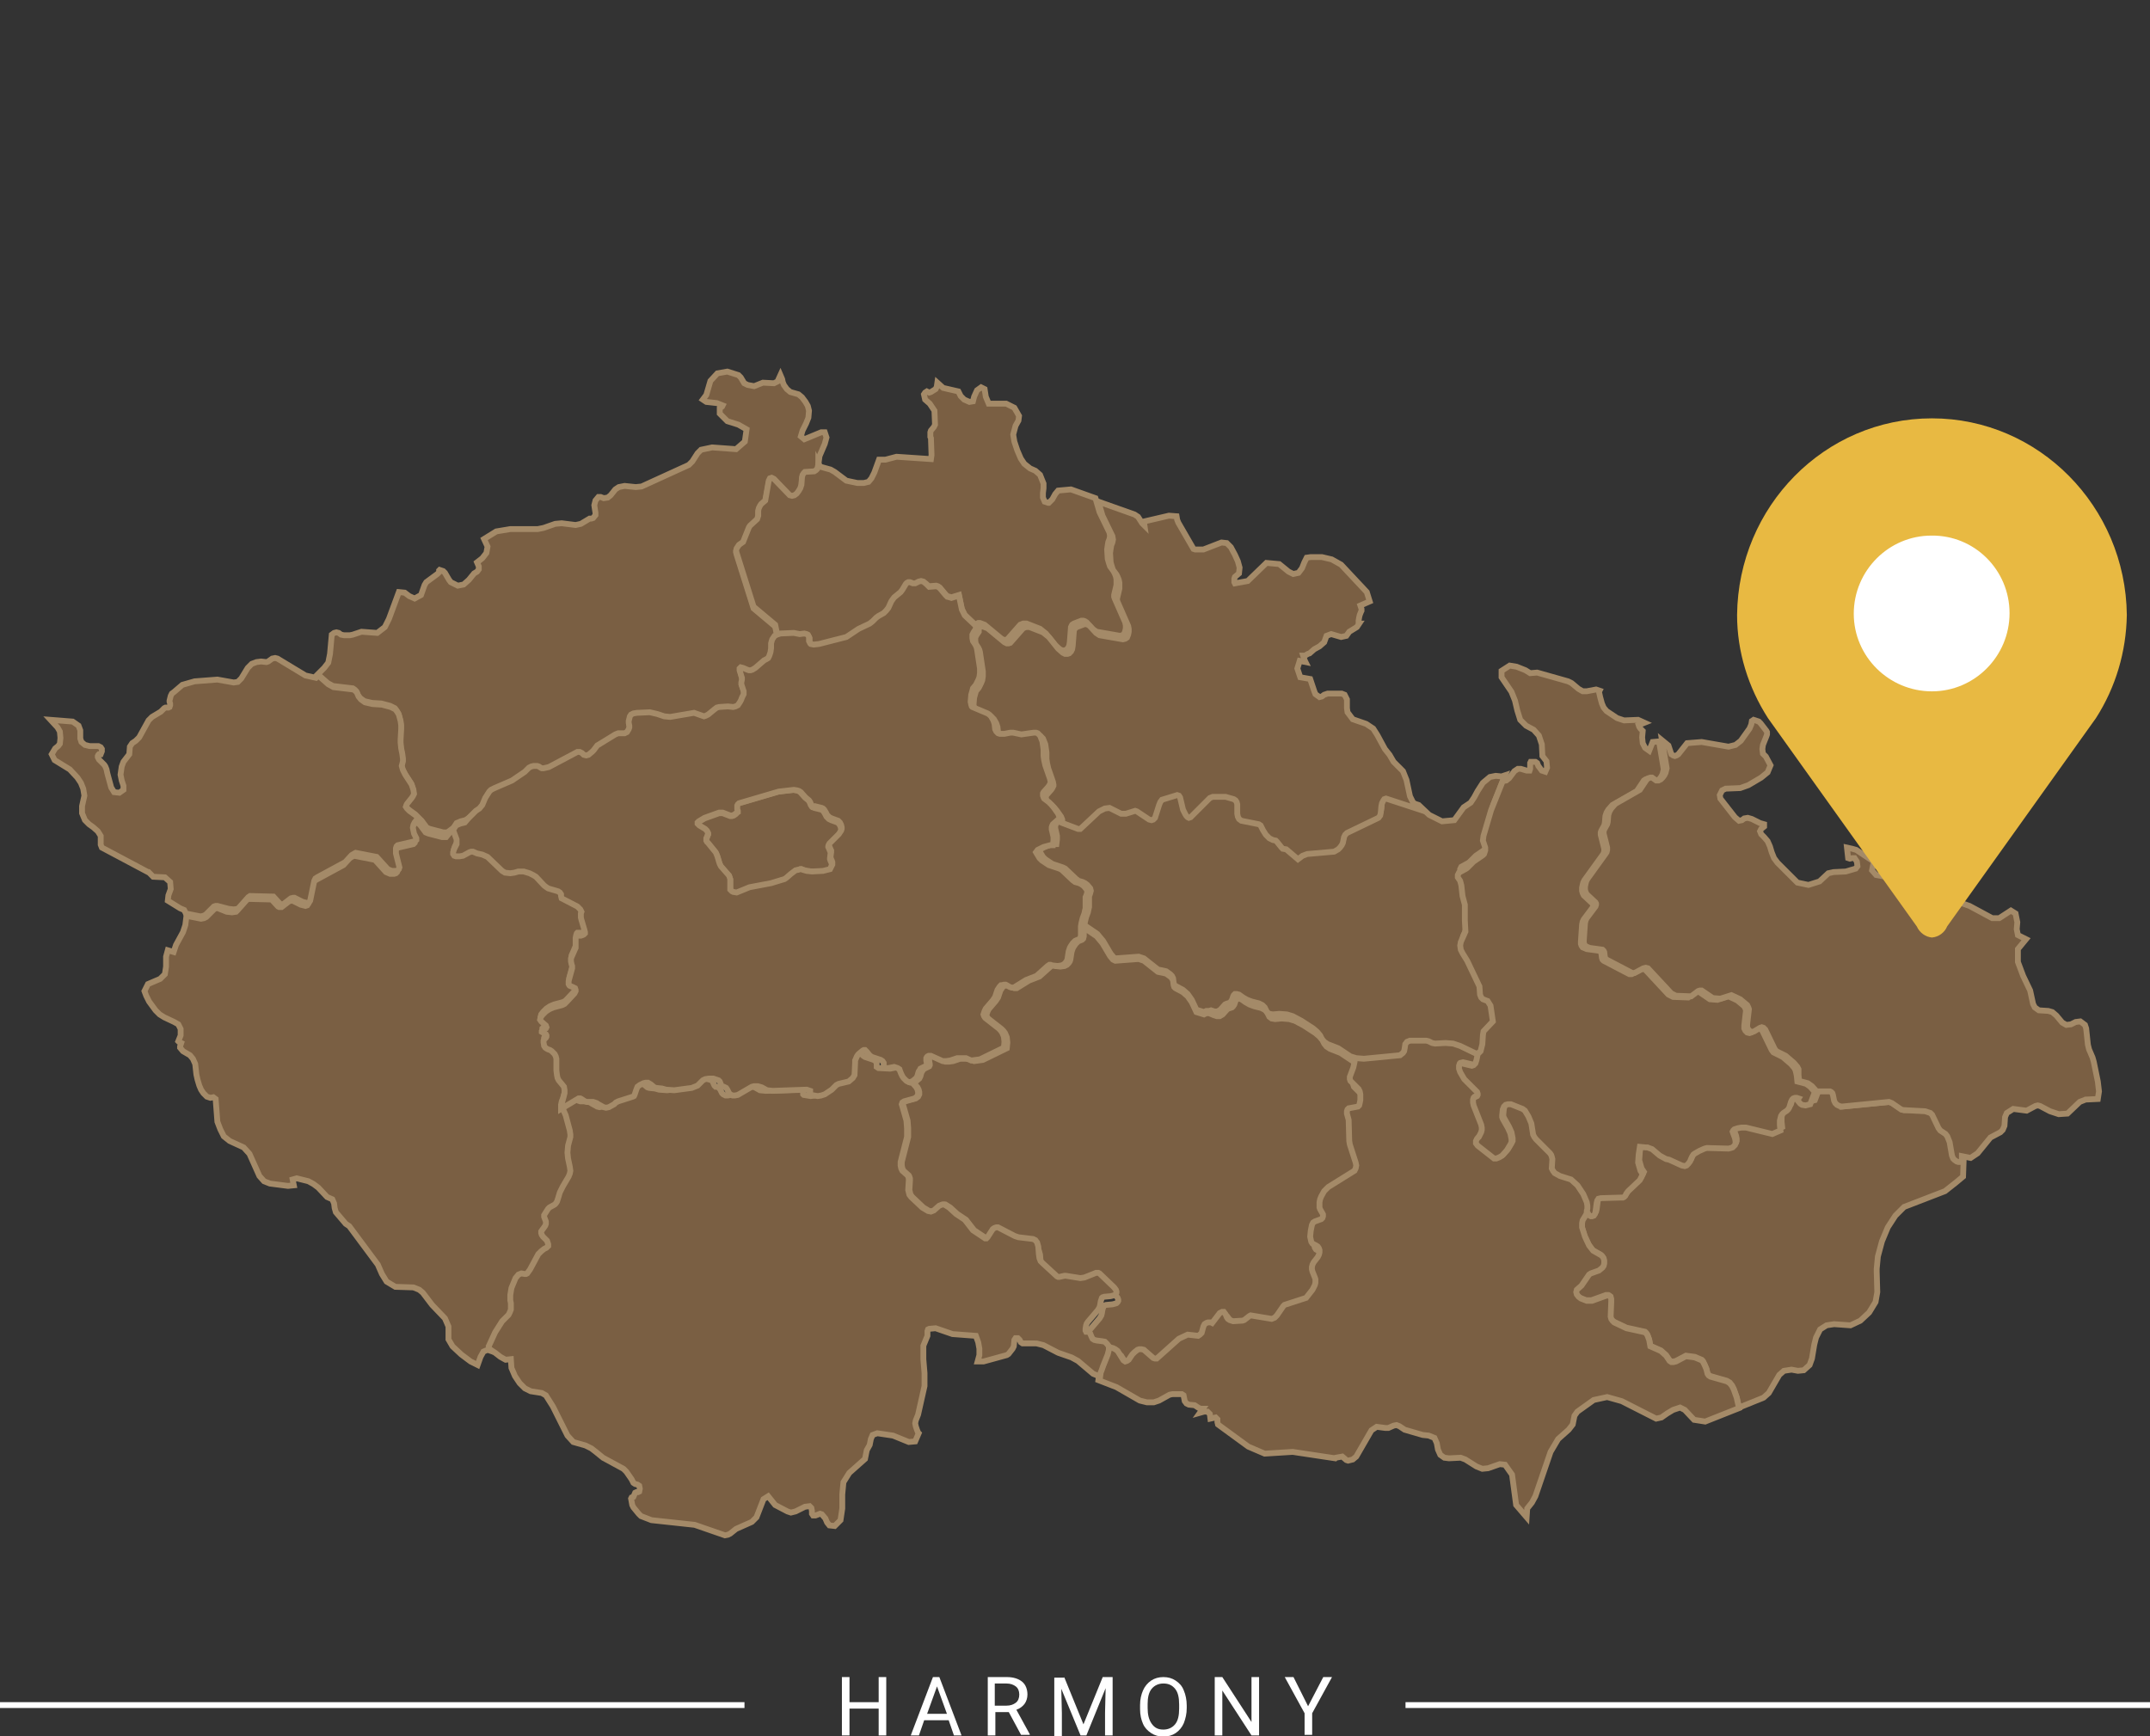 <?xml version="1.0" encoding="utf-8"?>
<!-- Generator: Adobe Illustrator 23.0.4, SVG Export Plug-In . SVG Version: 6.00 Build 0)  -->
<svg version="1.1" id="Vrstva_1" xmlns="http://www.w3.org/2000/svg" xmlns:xlink="http://www.w3.org/1999/xlink" x="0px" y="0px"
	 viewBox="0 0 368.5 297.6" enable-background="new 0 0 368.5 297.6" xml:space="preserve">
<rect x="0" y="0" width="368.5" height="297.6" fill="#333333" stroke="none"/>
<g>
	<g>
		<path fill="#FFFFFF" d="M151.9,297.5h-1.3v-4.6h-5v4.6h-1.3v-10h1.3v4.3h5v-4.3h1.3V297.5z"/>
		<path fill="#FFFFFF" d="M162.6,294.9h-4.2l-0.9,2.6h-1.4l3.8-10h1.1l3.8,10h-1.3L162.6,294.9z M158.9,293.8h3.4l-1.7-4.7
			L158.9,293.8z"/>
		<path fill="#FFFFFF" d="M172.9,293.5h-2.3v4h-1.3v-10h3.3c1.1,0,2,0.3,2.6,0.8s0.9,1.3,0.9,2.2c0,0.6-0.2,1.2-0.5,1.6
			s-0.8,0.8-1.4,1l2.3,4.2v0.1H175L172.9,293.5z M170.5,292.4h2c0.7,0,1.2-0.2,1.6-0.5s0.6-0.8,0.6-1.4c0-0.6-0.2-1.1-0.6-1.4
			s-0.9-0.5-1.6-0.5h-2V292.4z"/>
		<path fill="#FFFFFF" d="M182.4,287.5l3.3,8.1l3.3-8.1h1.7v10h-1.3v-3.9l0.1-4.2l-3.3,8.1h-1l-3.3-8l0.1,4.2v3.9h-1.3v-10H182.4z"
			/>
		<path fill="#FFFFFF" d="M203.4,292.8c0,1-0.2,1.8-0.5,2.6c-0.3,0.7-0.8,1.3-1.4,1.7s-1.3,0.6-2.1,0.6c-0.8,0-1.5-0.2-2.1-0.6
			c-0.6-0.4-1.1-0.9-1.4-1.6c-0.3-0.7-0.5-1.5-0.5-2.5v-0.7c0-1,0.2-1.8,0.5-2.5s0.8-1.3,1.4-1.7c0.6-0.4,1.3-0.6,2.1-0.6
			c0.8,0,1.5,0.2,2.1,0.6c0.6,0.4,1.1,0.9,1.4,1.7c0.3,0.7,0.5,1.6,0.5,2.6V292.8z M202.1,292.2c0-1.2-0.2-2.1-0.7-2.7
			c-0.5-0.6-1.1-0.9-2-0.9c-0.8,0-1.5,0.3-2,0.9c-0.5,0.6-0.7,1.5-0.7,2.6v0.7c0,1.1,0.2,2,0.7,2.7c0.5,0.7,1.1,1,2,1
			c0.8,0,1.5-0.3,2-0.9c0.5-0.6,0.7-1.5,0.7-2.7V292.2z"/>
		<path fill="#FFFFFF" d="M215.8,297.5h-1.3l-5-7.7v7.7h-1.3v-10h1.3l5,7.7v-7.7h1.3V297.5z"/>
		<path fill="#FFFFFF" d="M224.2,292.5l2.6-5h1.5l-3.4,6.2v3.7h-1.3v-3.7l-3.4-6.2h1.5L224.2,292.5z"/>
	</g>
	<rect y="291.8" fill="#FFFFFF" width="127.6" height="1"/>
	<rect x="240.9" y="291.8" fill="#FFFFFF" width="127.6" height="1"/>
</g>
<g>
	<g id="Group_396_1_" transform="translate(1.26)">
		<g id="Group_394_1_" transform="translate(0 0)">
			<path id="Zlín_1_" fill-rule="evenodd" clip-rule="evenodd" fill="#7A5F43" stroke="#A48A68" stroke-miterlimit="10" d="
				M314.5,189.7l8.1-0.8l0.5,0.2l1.6,1.1l0.4,0.1l3.9-0.1l0.9,0.3l0.3,0.3l1.1,2.3l0.3,0.4l0.9,0.6l0.3,0.4l0.2,0.5l0.2,0.5l0.4,2.3
				l0.2,0.5l0.3,0.3l0.3,0.2l0.3,0.1h0.6l-0.1,2.8l-1.2,1l-1.9,1.5l-7,2.7l-1.5,1.5l-1.3,2l-1,2.4l-0.7,2.6l-0.2,2.1v0.5l0.1,3.5
				l-0.3,1.7l-1.1,1.8l-1.5,1.4l-1.7,0.8l-2.8-0.2l-1.3,0.2l-1.1,0.7l-0.7,1.4l-0.3,1.2l-0.4,2.4l-0.4,1.1l-1,0.9l-1,0.1l-1.1-0.2
				l-1.3,0.2l-0.8,0.7l-1.8,3.1l-0.9,0.8l-4.2,1.7l-0.4-1.8l-0.5-1.4l-0.3-0.6l-0.4-0.5l-0.5-0.3l-2.8-0.8l-0.3-0.2l-0.2-0.3
				l-0.2-0.8l-0.3-0.7l-0.3-0.6l-0.2-0.2l-1.2-0.5l-1.5-0.2l-1.7,0.9l-0.4,0.1h-0.4l-0.3-0.2l-0.6-0.9l-0.9-0.8l-1.8-0.8l-0.2-1.1
				l-0.3-0.8l-0.2-0.3l-0.2-0.2l-3.2-0.7l-2.1-1l-0.4-0.3l-0.2-0.3l-0.1-0.4l0.1-2.5v-0.5l-0.1-0.4l-0.3-0.2H274l-2.5,0.9h-0.9
				l-1-0.4l-0.4-0.3l-0.3-0.4l-0.1-0.4l0.1-0.4l0.8-0.7l1.3-1.9l0.3-0.2l1.4-0.5l0.6-0.5l0.2-0.3l0.1-0.4V216l-0.1-0.4l-0.2-0.3
				l-0.2-0.2l-1.4-0.8l-0.7-1l-0.7-1.5l-0.5-1.6v-0.7l0.1-0.5l0.9-1.5l0.1-0.2l0.1,0.1l0.2,0.4l0.2,0.2l0.2,0.1h0.2l0.3-0.1l0.2-0.3
				l0.1-0.4l0.2-1.5l0.1-0.4l0.2-0.3l0.4-0.1l3.4-0.1h0.2h0.2l0.2-0.1l0.2-0.2l0.2-0.4l0.3-0.4l1.8-1.7l0.2-0.2l0.5-1l-0.4-0.6
				l-0.4-1.4l0.1-1.4l0.2-1.3l1,0.1h0.3l0.8,0.3l1.3,1.1l1.1,0.6l0.5,0.1l2.2,1l0.5,0.1l0.3-0.1l0.3-0.3l0.3-0.4l0.2-0.5l0.2-0.4
				l0.2-0.3l0.3-0.2l0.7-0.4l0.9-0.4l0.4-0.1l3.7,0.1l0.4-0.1l0.3-0.1l0.2-0.2l0.2-0.2l0.1-0.3v-0.4l-0.1-0.5l-0.3-0.8l-0.1-0.3
				l0.1-0.2l0.2-0.2l0.6-0.2l0.6-0.1h0.8l4.6,0.9l1.4-0.6l-0.1-0.9v-0.8l0.1-0.4l0.1-0.4l0.2-0.3l0.2-0.2l0.6-0.4l0.2-0.2l0.2-0.3
				l0.3-1l0.2-0.4l0.2-0.2l0.3-0.1h0.3l0.3,0.1l0.3,0.2l0.5,0.6l0.3,0.2l0.6,0.1l0.8-0.2l0.8-2.1h2.3l0.2,0.1l0.2,0.2l0.1,0.3l0.2,1
				l0.2,0.4l0.3,0.3l0.4,0.2L314.5,189.7z"/>
			<path id="Vysočina_1_" fill-rule="evenodd" clip-rule="evenodd" fill="#7A5F43" stroke="#A48A68" stroke-miterlimit="10" d="
				M189.9,164.7l4-0.3l0.9,0.3l2.4,1.9l1.4,0.3l0.7,0.5l0.3,0.3l0.2,0.4l0.1,0.8l0.1,0.3l0.2,0.2l1.3,0.7l0.8,0.7l0.7,1l0.8,1.7
				l1.3,0.4l0.4-0.2h0.5l0.7,0.3l0.6,0.2h0.5l0.5-0.3l0.8-0.9l0.2-0.1l0.6-0.2l0.2-0.2l0.2-0.3l0.2-0.6l0.1-0.2l0.2-0.2h0.3l0.4,0.1
				l0.7,0.5l0.7,0.4l0.8,0.3l1.2,0.3l0.6,0.3l0.4,0.4l0.2,0.4l0.2,0.4l0.4,0.3l0.6,0.1l1.1-0.1l1.3,0.1l1,0.3l1.5,0.8l2,1.3l0.7,0.6
				l0.5,0.6l0.3,0.6l0.4,0.5l0.6,0.4l1.8,0.7l2.1,1.4l1,0.3l-0.1,0.9l-0.2,0.9l-0.6,1.6v0.4l0.1,0.3l1.4,1.4l0.2,0.4l0.1,0.5v0.5
				v0.5l-0.1,0.5l-0.1,0.4l-0.2,0.2l-1.6,0.3l-0.2,0.2l-0.1,0.3v0.4l0.3,1.1l0.1,3.6l0.1,0.6l1,3.1l0.1,0.5l-0.1,0.5l-0.2,0.4
				l-4.5,2.8l-0.7,0.7l-0.5,0.9l-0.2,0.5l-0.1,0.5v0.5v0.4l0.1,0.3l0.4,0.7l0.1,0.2v0.3l-0.1,0.3l-0.2,0.2l-1.1,0.4l-0.3,0.2
				l-0.2,0.4l-0.2,1l-0.1,1l0.1,0.5l0.1,0.4l0.2,0.3l0.6,0.3l0.3,0.2l0.2,0.3l0.1,0.3v0.4l-0.1,0.4l-0.2,0.4l-0.7,0.9l-0.2,0.4
				l-0.1,0.4v0.4l0.1,0.4l0.4,1l0.1,0.3v0.4l-0.1,0.4l-0.4,0.8l-1.1,1.4l-3.7,1.2l-0.2,0.2l-1.1,1.6l-0.4,0.4l-0.5,0.2l-3.6-0.6
				l-0.2,0.1l-0.9,0.7l-0.3,0.1l-1.6,0.1l-0.6-0.2l-0.3-0.2l-0.2-0.3l-0.2-0.5l-0.3-0.4h-0.3l-0.4,0.2l-1.3,1.7l-0.2-0.1h-0.5
				l-0.3,0.1l-0.3,0.2l-0.2,0.4l-0.3,1.1l-0.3,0.3l-0.3,0.2l-1.8-0.2l-1.5,0.7l-3.8,3.4h-0.3l-0.3-0.1l-1.6-1.4l-0.4-0.1h-0.4
				l-0.3,0.1l-0.5,0.4l-0.4,0.4l-0.2,0.3l-0.4,0.6l-0.3,0.2l-0.3,0.1l-0.3-0.2l-1-1.6l-0.4-0.3l-0.4-0.2l-0.4-0.1l-0.3,0.1l-0.2,0.2
				l-0.1,0.4v-0.3l-0.3-0.4l-0.2-0.2l-0.2-0.2l-0.6-0.1l-0.8-0.1l-0.4-0.1l-0.3-0.2l-0.2-0.4l-0.2-0.5l-0.2-0.2l-0.2-0.1h-0.2h-0.1
				l-0.1-0.2v-0.3l0.1-0.6l0.1-0.3l0.2-0.3l1.7-2l0.3-0.5l0.1-0.4l0.1-0.6l0.1-0.3l0.1-0.3l0.1-0.1l0.3-0.1l1.1-0.1l0.4-0.1l0.3-0.1
				l0.2-0.2l0.1-0.2v-0.2l-0.1-0.3l-0.3-0.4l-2.5-2.4l-0.2-0.1h-0.2h-0.2l-2,0.8l-0.7,0.1l-2.5-0.4h-0.2l-0.9,0.2h-0.2l-0.2-0.1
				l-2.5-2.3l-0.3-0.3l-0.2-0.5l-0.1-0.7l-0.1-1.3l-0.2-0.7l-0.3-0.4l-0.4-0.2l-2.5-0.3l-0.6-0.2l-0.2-0.1l-2.7-1.4h-0.3l-0.3,0.1
				l-0.3,0.2l-0.9,1.4l-0.3-1.2h-0.2l-2.1-1.4l-1.4-1.8l-1.5-1l-1.2-1.1l-0.8-0.5h-0.4l-0.5,0.2l-0.9,0.8l-0.5,0.2l-0.5-0.1l-1-0.6
				l-1.9-1.8l-0.3-0.4l-0.1-0.4l-0.1-0.4l0.1-1.6V202l-0.1-0.3l-0.1-0.2l-0.9-0.8l-0.2-0.4l-0.1-0.5v-0.6l1.1-4.3v-1.5l-0.1-1.3
				l-0.8-2.8l0.1-0.3l0.3-0.2l1.8-0.5l0.4-0.3l0.2-0.4v-0.4l-0.1-0.4l-0.2-0.4l-0.7-0.8l0.4-0.2l0.6-0.5l0.2-0.4l0.1-0.4l0.1-0.3
				l0.2-0.3l0.1-0.2l1-0.5l0.1-0.2v-0.2l-0.1-0.5v-0.2v-0.2l0.1-0.2l0.1-0.1l0.2-0.1h0.4l2,0.9h0.6l0.7-0.1l1.2-0.4h1.5l0.9,0.4
				l1.5-0.2l4.1-2l0.1-1l-0.1-0.9l-0.3-0.7l-0.3-0.4l-0.3-0.3l-2.3-1.8l-0.2-0.3l-0.1-0.3l0.2-0.6l0.2-0.4l1.2-1.4l0.4-0.6l0.1-0.3
				l0.1-0.3l0.1-0.3l0.1-0.3l0.2-0.3l0.2-0.3l0.2-0.2h0.1l0.4-0.1h0.2h0.1l0.2,0.1l0.5,0.3l0.3,0.1h0.2h0.2l2.1-1.3l1.8-0.7l1.9-1.7
				l0.3-0.2h0.2l0.3,0.1l0.9,0.1l0.7-0.1l0.4-0.2l0.3-0.3l0.2-0.3l0.1-0.3l0.2-1.3l0.1-0.3l0.1-0.3l0.1-0.2l0.2-0.3l0.2-0.3l0.4-0.4
				l0.2-0.1l0.5-0.2l0.2-0.2l0.1-0.4v-0.8V159l2.2,1.5l1,1.2l1.3,2.2l0.5,0.6L189.9,164.7z"/>
			
				<path id="Ústí_nad_Labem_1_" fill-rule="evenodd" clip-rule="evenodd" fill="#7A5F43" stroke="#A48A68" stroke-miterlimit="10" d="
				M128,66.2l1.5-0.6l1.9,0.1l0.6-0.3l0.5-1.1l0.3,0.7l0.1,0.5l0.2,0.5l0.5,0.7l0.6,0.5l1.4,0.4l0.6,0.5l0.6,0.8l0.4,0.7l0.2,0.8
				l-0.1,1.2l-0.4,1l-0.6,1.2l-0.3,1l0.6,0.5l2.9-1.2h0.6l0.3,0.9l-0.3,1.1l-0.9,2.1l-0.2,1.5v0.2l-0.1,0.5l-0.1,0.3l-0.2,0.2
				l-0.3,0.2l-1.6,0.1l-0.2,0.2l-0.2,0.3l-0.1,0.4l-0.1,1.3l-0.2,0.6l-0.3,0.5l-0.3,0.4l-0.4,0.3l-0.4,0.1l-0.4-0.1l-2.7-2.8
				l-0.4-0.2l-0.3,0.1l-0.2,0.4l-0.6,3.4l-0.7,0.6L129,87l-0.2,0.4l-0.1,0.4v0.9l-0.1,0.3l-0.1,0.3l-1.2,1.1l-0.2,0.3l-1,2.5
				l-0.7,0.5l-0.2,0.3l-0.2,0.3l-0.1,0.4l0.1,0.4l2.9,9.2l3.7,3.1l0.4,1.9l-0.4,0.2l-0.2,0.3l-0.2,0.3l-0.1,0.3l-0.1,0.4v0.5
				l-0.1,0.7l-0.2,0.6l-0.1,0.2l-0.1,0.2l-0.3,0.2l-0.4,0.2l-1.5,1.3l-0.5,0.3l-0.3,0.1h-0.3l-0.3-0.1l-0.7-0.3l-0.4-0.1l-0.2,0.2
				v0.3l0.1,0.3l0.2,0.7l0.1,0.3v0.3l-0.1,0.5v0.3l0.1,0.3l0.2,0.6l0.1,0.3v0.3v0.2l-0.2,0.4l-0.1,0.2l-0.1,0.3l-0.2,0.4l-0.4,0.6
				l-0.4,0.2l-0.4,0.1l-0.9-0.1l-1.5,0.1l-0.4,0.1l-0.4,0.3l-1.1,0.9l-0.4,0.2l-0.3,0.1l-1.7-0.6l-4.1,0.7l-1-0.1l-1.2-0.4l-1.3-0.2
				l-2.2,0.1l-0.6,0.1l-0.4,0.2l-0.2,0.3l-0.1,0.4l-0.1,0.4v0.3l0.1,0.5v0.3l-0.1,0.3l-0.3,0.5l-0.4,0.2h-0.4h-0.7l-0.5,0.2
				l-3.1,1.9l-0.3,0.4l-0.3,0.4l-0.3,0.3l-0.6,0.5l-0.4,0.1l-0.4-0.1l-0.3-0.3l-0.4-0.2h-0.4l-4.9,2.6L92,132h-0.3l-0.2-0.1
				l-0.3-0.2l-0.3-0.1h-0.6l-0.4,0.1l-0.4,0.2l-0.2,0.2l-0.5,0.5l-2.2,1.5l-3,1.3l-0.6,0.3l-0.3,0.3l-0.7,1.1l-0.5,1.2l-0.5,0.6
				l-0.6,0.4l-1.4,1l-0.5,0.3l-0.8,0.2l-0.7,0.3l-0.5,0.8l-1.1,0.8h-0.7l-2.3-0.6l-0.5-0.2l-0.3-0.4l-0.6-0.8l-0.5-0.5l-0.6-0.6
				l-1.1-0.8l-0.4-0.4l-0.2-0.3l0.1-0.3l0.1-0.2l0.8-1l0.2-0.3l0.2-0.4l-0.1-0.7l-0.3-0.9l-1.1-1.7l-0.4-0.8l-0.2-0.7l0.1-0.4
				l0.1-0.4v-0.4l-0.1-0.8l-0.2-1l-0.1-1v-0.5l0.1-1.8v-0.7l-0.1-0.7l-0.3-1.1l-0.3-0.5l-0.3-0.4l-0.8-0.4l-1.5-0.4l-1.6-0.1
				l-1.3-0.3l-0.7-0.5l-0.4-0.5l-0.3-0.7l-0.3-0.3l-0.3-0.2l-3.4-0.4l-0.9-0.5l-1.7-1.5l1.1-1.1l0.7-0.9l0.3-1.5l0.3-3.3l0.4-0.3
				l0.4-0.1l0.4,0.1l0.4,0.3l0.5,0.1h0.5h0.5l0.5-0.1l0,0l0,0l1.5-0.5l2.7,0.2l1.3-1l0.7-1.4l1.7-4.6l1,0.1l0.8,0.6l0.9,0.4l1.1-0.6
				l0.6-1.7l0.3-0.5l1.9-1.4l0.3-0.3v-0.3l0.1-0.1l0.6,0.2l0.3,0.3l0.7,1.2l0.3,0.4l1.2,0.6l1-0.2l0.9-0.8l0.9-1.1l0.5-0.3l0.3-0.4
				v-0.5l-0.3-0.7l0.9-0.7l0.7-0.9l0.2-1.1l-0.6-1.3l2.1-1.3l2.4-0.4h4.7l1-0.2l2-0.7l1.1-0.1l2.4,0.3l0.9-0.2l1.5-0.9h0.3l0.3-0.1
				l0.4-0.5v-0.4l-0.1-0.6l-0.1-0.7l0.2-0.8l0.5-0.6h0.4l0.5,0.2l0.7-0.1l0.5-0.4l0.8-1l0.6-0.4l1-0.2l1.9,0.2l1-0.1l8.1-3.7
				l0.6-0.6l0.9-1.4l0.6-0.6l1.9-0.4l4.1,0.3l1.5-1.3l0.3-2.1l-1.4-0.8l-1.9-0.6l-1.3-1.3V70l0.4-0.3l0.1-0.2l-1-0.4l-1.8-0.2
				l-0.6-0.4l0.6-0.8l0.7-2.4l1.2-1.3l1.7-0.3l1.9,0.6l0.4,0.4l0.3,0.5l0.3,0.5l0.6,0.3L128,66.2z"/>
			
				<path id="South_Moravia_1_" fill-rule="evenodd" clip-rule="evenodd" fill="#7A5F43" stroke="#A48A68" stroke-miterlimit="10" d="
				M252.2,180.5l-0.2,1l-0.2,0.6l-0.3,0.3l-0.3,0.1l-1.7-0.4l-0.4,0.1l-0.1,0.3v0.5l0.2,0.6l0.7,1.2l2.2,2.2l0.1,0.3v0.2l-0.1,0.2
				l-0.6,0.3l-0.1,0.3v0.5l0.1,0.5l1.3,3.3l0.1,0.5v0.4l-0.1,0.4l-0.2,0.4l-0.2,0.4l-0.3,0.3l-0.2,0.4v0.4l0.3,0.4l2.8,2.2h0.4
				l0.5-0.2l0.5-0.3l0.8-0.9l0.6-1l0.2-0.4v-0.5l-0.1-0.5l-0.1-0.5l-0.4-0.9l-0.9-1.6l-0.1-0.3V191l0.1-1l0.2-0.5l0.3-0.3l0.4-0.1
				h0.5l2,0.8l0.4,0.3l0.6,1l0.5,1.2l0.3,1.9l0.2,0.4l0.3,0.4l2.4,2.4l0.2,0.3l0.1,0.3l0.1,0.4l-0.1,1.6l0.2,0.4l0.3,0.4l0.9,0.5
				l1.9,0.6l1.1,1l1,1.5l0.6,1.4l0.1,0.6v0.5l-0.1,0.4v0.1v0.2l-0.9,1.5l-0.1,0.5v0.7l0.5,1.6l0.7,1.5l0.7,0.9l1.4,0.8l0.2,0.2
				l0.2,0.3l0.1,0.4v0.5l-0.1,0.4l-0.2,0.3l-0.6,0.5l-1.4,0.5l-0.3,0.2l-1.3,1.9l-0.8,0.7l-0.1,0.4l0.1,0.4l0.3,0.4l0.4,0.3l1,0.4
				h0.9l2.5-0.9h0.4l0.3,0.2l0.1,0.4v0.5l-0.1,2.5l0.1,0.4l0.2,0.3l0.3,0.3l2.1,1l3.2,0.7l0.2,0.2l0.2,0.3l0.3,0.8l0.2,1.1l1.8,0.8
				l0.9,0.8l0.6,0.9l0.3,0.2h0.4l0.4-0.1l1.7-0.9l1.5,0.2l1.2,0.5l0.2,0.2l0.3,0.6l0.3,0.7l0.2,0.8l0.2,0.3l0.3,0.2l2.8,0.8l0.5,0.3
				l0.4,0.5l0.3,0.6l0.5,1.4l0.4,1.8l-5.8,2.3l-1.9-0.3l-1.6-1.7l-0.8-0.4l-1.2,0.4l-1,0.6l-1,0.7l-0.9,0.2l-5.9-3l-2.5-0.7
				l-2.3,0.5l-2.8,2l-0.5,0.7l-0.3,1.5l-0.7,0.9l-1.8,1.6l-1.3,2.2l-2.6,7.6l-0.6,1.1l-0.8,1l-0.1,1.5l-1.8-2.1l-0.7-5.2l-1.2-1.7
				l-0.9-0.1l-2,0.7l-1,0.1l-1-0.4l-1.9-1.2l-0.8-0.3l-2,0.1l-0.8-0.1l-0.7-0.5l-0.4-0.9l-0.2-1.1l-0.4-0.9l-1-0.4l-1-0.1l-3.1-0.9
				l-0.9-0.6l-0.5-0.2l-0.5,0.1l-0.9,0.4h-0.5l-1.5-0.2l-0.9,0.6l-2.6,4.5l-0.6,0.5l-0.8,0.2l-0.3-0.1l-0.7-0.6l-1.1,0.2l-0.1,0.1
				l-7.3-1.1l-4.8,0.3l-2.8-1.2l-5.2-3.8l-0.1-0.4v-0.5l-0.3-0.3l-0.9,0.2l-0.1-0.8l-0.4-0.4h-0.6l-0.7,0.2l0.5-0.7h-0.4l-0.4-0.2
				l-0.6-0.4l-1-0.1l-0.4-0.2l-0.3-0.4l-0.2-1l-0.3-0.2h-1.6l-0.5,0.1l-1.8,1l-0.9,0.3h-1.2l-1.2-0.3l-4-2.3l-3.1-1.2l0,0l0.1-0.7
				l0.2-0.5l0.2-0.6l0.8-2l0.2-0.8v-0.3l0.1-0.4l0.2-0.2l0.3-0.1l0.4,0.1l0.4,0.2l0.4,0.3l1,1.6l0.3,0.2l0.3-0.1l0.3-0.2l0.4-0.6
				l0.2-0.3l0.4-0.4l0.5-0.4l0.3-0.1h0.4l0.4,0.1l1.6,1.4l0.3,0.1h0.3l3.8-3.4l1.5-0.7l1.8,0.2l0.3-0.2l0.3-0.3l0.3-1.1l0.2-0.4
				l0.3-0.2l0.3-0.1h0.5l0.2,0.1l1.3-1.7l0.4-0.2h0.3l0.3,0.4l0.2,0.5l0.2,0.3l0.3,0.2l0.6,0.2l1.6-0.1l0.3-0.1l0.9-0.7l0.2-0.1
				l3.6,0.6l0.5-0.2l0.4-0.4l1.1-1.6l0.2-0.2l3.7-1.2l1.1-1.4l0.4-0.8l0.1-0.4v-0.6l-0.1-0.3l-0.4-1l-0.1-0.4v-0.4l0.1-0.4l0.2-0.4
				l0.7-0.9l0.2-0.4l0.1-0.4v-0.4l-0.1-0.3l-0.2-0.3l-0.3-0.2l-0.6-0.3l-0.2-0.3l-0.1-0.4l-0.1-0.5l0.1-1l0.2-1l0.2-0.4l0.3-0.2
				l1.1-0.4l0.2-0.2l0.1-0.3v-0.3l-0.1-0.2l-0.4-0.7l-0.1-0.3v-0.4v-0.5l0.1-0.5l0.2-0.5l0.5-0.9l0.7-0.7l4.5-2.8l0.2-0.4l0.1-0.5
				l-0.1-0.5l-1-3.1l-0.1-0.6l-0.1-3.6l-0.3-1.1v-0.4l0.1-0.3l0.2-0.2l1.6-0.3l0.2-0.2l0.1-0.4l0.1-0.5v-0.5v-0.5l-0.1-0.5l-0.2-0.4
				l-1.4-1.4l-0.1-0.3v-0.4l0.6-1.6l0.2-0.9l0.1-0.9l1.3,0.1l6.2-0.6l0.5-0.4l0.2-0.3l0.1-0.5l0.1-0.7l0.3-0.4l0.5-0.2h2.8l0.4,0.1
				l0.6,0.3l0.5,0.1l1.8-0.1l1.3,0.1l1.2,0.4l2.6,1.3L252.2,180.5z"/>
			
				<path id="South_Bohemia_1_" fill-rule="evenodd" clip-rule="evenodd" fill="#7A5F43" stroke="#A48A68" stroke-miterlimit="10" d="
				M151.3,183.2l1-0.2l0.6,0.2l0.3,0.2l0.1,0.3l0.2,0.5l0.2,0.4l0.2,0.3l0.3,0.3l0.2,0.2l0.2,0.1l0.2,0.1h0.3l0.7,0.8l0.2,0.4
				l0.1,0.4v0.4l-0.2,0.4l-0.4,0.3l-1.8,0.5l-0.3,0.2l-0.1,0.3l0.8,2.8l0.1,1.3v1.5l-1.1,4.3v0.6l0.1,0.5l0.2,0.4l0.9,0.8l0.1,0.2
				l0.1,0.3v0.4l-0.1,1.6l0.1,0.4l0.1,0.4l0.3,0.4l1.9,1.8l1,0.6l0.5,0.1l0.5-0.2l0.9-0.8l0.5-0.2h0.4l0.8,0.5l1.2,1.1l1.5,1
				l1.4,1.8l2.1,1.4h0.2l0.2-0.2l0.9-1.4l0.3-0.2l0.3-0.1h0.3l2.7,1.4l0.2,0.1l0.6,0.2l2.5,0.3l0.4,0.2l0.3,0.4l0.2,0.7l0.1,1.3
				l0.1,0.7l0.2,0.5l0.3,0.3l2.5,2.3l0.2,0.1h0.2l0.9-0.2h0.2l2.5,0.4l0.7-0.1l2-0.8h0.2h0.2l0.2,0.1l2.5,2.4l0.3,0.4l0.1,0.3v0.2
				l-0.1,0.2l-0.2,0.2l-0.3,0.1l-0.4,0.1l-1.1,0.1l-0.3,0.1l-0.1,0.1l-0.1,0.3l-0.1,0.3l-0.1,0.6l-0.1,0.4l-0.3,0.5l-1.7,2l-0.2,0.3
				l-0.1,0.3l-0.1,0.6v0.3l0.1,0.2h0.1h0.2l0.2,0.1l0.2,0.2l0.2,0.5l0.2,0.4l0.3,0.2l0.4,0.1l0.8,0.1l0.6,0.1l0.2,0.2l0.2,0.2
				l0.3,0.4v0.3v0.3l-0.2,0.8l-0.8,2l-0.2,0.6l-0.2,0.5l-0.1,0.7l0,0l0,0l-1.2-0.5l-2.6-2.2l-1.1-0.6l-2.3-0.8l-2.5-1.3l-1.2-0.3
				H174l-0.3-0.2l-0.2-0.4l-0.3-0.3h-0.4l-0.2,0.3l-0.1,1.1l-0.2,0.4l-0.7,0.9l-0.3,0.2l-4,1.1h-1l0.3-1.1v-1.1l-0.2-1.1L166,229
				l-4-0.3l-2.9-1l-1.1,0.1l-0.2,0.1l-0.1,0.3v0.4v0.4l-0.7,1.7v2.3l0.2,2.4v2.2l-1.1,4.9l-0.4,1l-0.1,0.5l0.1,0.5l0.2,0.6l0.2,0.5
				l0.1,0.1l-0.6,1.4l-1.1,0.1l-2.7-1.1l-2.7-0.4l-0.8,0.3l-0.3,0.7l-0.2,1l-0.5,0.9l-0.3,1.5l-2.7,2.4l-1,1.6l-0.2,2.1v2.4l-0.3,2
				l-0.2,0.2l-0.8,0.8l-0.9-0.1l-0.4-0.5l-0.3-0.7l-0.6-0.7l-0.3-0.1l-0.8,0.3h-0.4l-0.2-0.3V259l-0.1-0.5l-0.3-0.3l-0.8,0.1
				l-1.6,0.8l-0.8,0.2l-0.6-0.2l-2.1-1.1l-1.2-1.5l-0.8,0.5l-1.2,3.1l-0.8,0.8l-2.7,1.2l-1,0.8l-0.4,0.2l-0.5,0.1l-5.2-1.8l-7.4-0.8
				l-1.8-0.7l-0.4-0.4l-0.9-1.1l-0.2-0.4l-0.2-1.1l0.1-0.2l0.3-0.1l0.3-0.7l0.2-0.1h0.3l0.2-0.1l0.1-0.5l-0.1-0.5l-0.3-0.2l-0.4-0.1
				l-0.3-0.2l-0.3-0.6l-0.9-1.3l-0.5-0.5l-3.5-1.9L101,249l-0.9-0.7l-1-0.5l-2.1-0.6l-1-1.1l-2.5-5l-1.2-1.9l-0.7-0.4l-1.9-0.3
				l-1-0.5l-0.9-0.9l-0.8-1.2l-0.6-1.4l-0.1-1.5l-0.9,0.1l-0.9-0.5l-0.9-0.7l-0.9-0.6l-0.9-0.2l0,0l-0.1-0.7l1.1-2.4l1.2-1.9
				l1.1-1.1l0.2-0.4l0.2-0.5v-0.7V223l-0.1-0.5v-0.9l0.2-1.2l0.7-1.7l0.5-0.6l0.5-0.2l0.6,0.1h0.2l0.2-0.1l0.5-0.7l1.4-2.6l0.5-0.5
				l0.5-0.4l0.4-0.2l0.3-0.3v-0.3l-0.2-0.6l-0.7-0.7l-0.2-0.3l-0.1-0.3v-0.3l0.2-0.3l0.3-0.4l0.2-0.3l0.1-0.3v-0.1l-0.3-0.8v-0.3
				l0.1-0.3l0.2-0.3l0.2-0.2l0.9-0.5l0.2-0.2l0.2-0.3l0.2-0.6l0.3-1l0.5-1l1-1.7l0.2-0.5l0.1-0.5l-0.1-0.7l-0.3-1.4l-0.1-1l0.1-1.2
				l0.4-1.5v-0.4l-0.1-0.7l-0.7-2.6l-0.7-1.6l3-1.8h0.3l0.2,0.1l0.6,0.4l0.3,0.1h1.1l0.3,0.1l0.3,0.1l0.3,0.2l0.9,0.5l0.4,0.1
				l0.5-0.1l0.9-0.5l0.3-0.2l0.4-0.2l2.5-0.8l0.2-0.1l0.1-0.2l0.3-0.9l0.2-0.5l0.3-0.3l0.6-0.3l0.4-0.1h0.4l0.5,0.3l0.6,0.5l0.3,0.1
				l1,0.1l0.7,0.2l1.4,0.1l3-0.4l1-0.4l0.9-0.9l0.2-0.1l0.2-0.1l0.6-0.1h0.8l0.6,0.2l0.3,0.1l0.2,0.2l0.2,0.5l0.1,0.2l0.1,0.1
				l0.1,0.1h0.2l0.2,0.1l0.2,0.1l0.2,0.3l0.1,0.2l0.2,0.4l0.1,0.1l0.1,0.1l0.2,0.1l0.2,0.1h0.4l0.5-0.1l2.4-1.4l0.4-0.1h0.6l0.7,0.2
				l0.9,0.5l1,0.1l5.8-0.2l0.6,0.2v0.2v0.2v0.2l0.1,0.1l1.2,0.2l0.6-0.1l0.6-0.2l1.2-0.8l0.8-0.8l0.4-0.2l1.7-0.4l0.7-0.6l0.3-0.5
				l0.1-2.1V182v-0.2l0.3-0.7l0.2-0.3l0.2-0.2l0.6-0.5l0.2-0.1h0.2l0.3,0.3l0.4,0.5l0.2,0.2l0.3,0.2l1.5,0.5l0.3,0.2l0.2,0.3v0.2
				v0.5l0.3,0.2L151.3,183.2z"/>
			<path id="Prague_1_" fill-rule="evenodd" clip-rule="evenodd" fill="#7A5F43" stroke="#A48A68" stroke-miterlimit="10" d="
				M137.9,149.4l-0.9-0.1l-0.7-0.2l-0.2-0.1H136h-0.1l-0.3,0.1l-0.5,0.2l-0.8,0.6l-0.8,0.7l-0.3,0.2l-2.3,0.7l-3.7,0.7l-2.2,0.9
				l-0.6-0.1l-0.2-0.1l-0.1-0.1l-0.1-0.1l-0.1-0.1v-0.5v-0.5v-0.2v-0.6l-0.1-0.3l-0.1-0.3l-1.4-1.6l-0.1-0.2l-0.1-0.2l-0.1-0.3
				l-0.3-1l-0.2-0.5l-0.1-0.2l-1.3-1.6l-0.2-0.2l-0.1-0.2V144v-0.2l0.1-0.2l0.1-0.3l0.1-0.2v-0.2l-0.1-0.2l-0.1-0.2l-0.3-0.3l-1-0.6
				l-0.2-0.2l-0.1-0.1v-0.1v-0.1l0.1-0.1l0.1-0.1l1-0.6l2.5-0.9h0.3h0.3l1.3,0.5h0.3l0.3-0.1l0.3-0.2l0.2-0.2l0.1-0.2V139l-0.1-0.3
				v-0.3v-0.3l0.1-0.2l0.2-0.2l6.8-2l2.6-0.3l0.6,0.1l0.3,0.1l0.3,0.2l0.8,0.9l0.6,0.5l0.2,0.3l0.2,0.5l0.2,0.3l0.4,0.2l1.2,0.3
				l0.2,0.1l0.2,0.2l0.3,0.5l0.2,0.4l0.2,0.2l0.2,0.2l0.4,0.2l1.1,0.4l0.3,0.3l0.2,0.4l0.1,0.4v0.3l-0.1,0.3l-0.4,0.6l-1.4,1.4
				l-0.2,0.2l-0.1,0.2v0.1l0.1,0.2l0.2,0.5l0.1,0.2v0.3l-0.1,0.7v0.2l0.1,0.3l0.1,0.2l0.1,0.3v0.2v0.2l-0.1,0.2l-0.3,0.6l-1.2,0.3
				L137.9,149.4z"/>
			<path id="Plzeň_1_" fill-rule="evenodd" clip-rule="evenodd" fill="#7A5F43" stroke="#A48A68" stroke-miterlimit="10" d="
				M76.5,141.9l0.6,1.6v0.4v0.4l-0.2,0.4l-0.2,0.4l-0.2,0.6v0.3l0.2,0.3l0.3,0.1h0.3h0.3l0.6-0.1l1.1-0.6l0.3-0.1h0.3l0.7,0.3
				l0.9,0.2l0.9,0.4l2.5,2.4l0.5,0.3l0.9,0.1l0.7-0.1l0.7-0.2h0.4h0.5l1,0.3l0.6,0.3l0.5,0.3l1.4,1.5l0.4,0.3l0.3,0.2l1.7,0.5
				l0.3,0.2l0.2,0.3v0.3l0.1,0.4l2.7,1.4l0.5,0.5l0.2,0.4l-0.1,0.3v0.3v0.3l0.1,0.4l0.5,1.7l0.1,0.4v0.2l-0.1,0.1l-0.1,0.1l-0.2,0.1
				l-0.3,0.1h-0.5h-0.2l-0.1,0.1l-0.1,0.3v0.3v0.7v0.4v0.3l-0.1,0.2l-0.7,1.6v0.2v0.3l0.1,0.5l0.1,0.3v0.4l-0.5,1.8l-0.1,0.4v0.5
				l0.1,0.2l0.1,0.1l0.5,0.2l0.4,0.2l0.1,0.3v0.2l-0.2,0.4l-1.3,1.4l-0.4,0.4l-0.4,0.2l-1.5,0.4l-0.7,0.3l-0.6,0.4l-0.6,0.6
				l-0.3,0.4l-0.1,0.4l0.2,0.3l0.8,0.7l0.1,0.3l-0.1,0.2L92,176l-0.3,0.3v0.1l0.7,0.4l0.1,0.2v0.2l-0.1,0.2l-0.3,0.3l-0.1,0.2v0.3
				l0.1,0.6l0.2,0.3l0.3,0.2l0.2,0.1l0.3,0.1l0.3,0.2l0.5,0.5l0.2,0.4l0.1,0.4v2l0.1,0.8l0.1,0.5l0.2,0.4l0.5,0.6l0.4,0.5l0.1,0.6
				v0.5l-0.2,0.8l-0.2,0.7l-0.1,0.2l-0.1,0.3v0.7l0.7,1.6l0.7,2.6l0.1,0.7v0.4l-0.4,1.5l-0.1,1.2l0.1,1l0.3,1.4l0.1,0.7l-0.1,0.5
				l-0.2,0.5l-1,1.7l-0.5,1l-0.3,1l-0.2,0.6l-0.2,0.3l-0.2,0.2l-0.9,0.5l-0.2,0.2l-0.2,0.3l-0.5,0.8v0.3l0.3,0.8v0.4l-0.1,0.3
				l-0.2,0.3l-0.3,0.4l-0.2,0.3v0.3l0.1,0.3l0.2,0.3l0.7,0.7l0.2,0.6v0.3l-0.3,0.3l-0.4,0.2l-0.5,0.4L91,215l-1.4,2.6l-0.5,0.7
				l-0.2,0.1h-0.2l-0.6-0.1l-0.5,0.2l-0.5,0.6l-0.7,1.7l-0.2,1.2v0.9l0.1,0.5v0.4v0.7l-0.2,0.5l-0.2,0.4l-1.1,1.1l-1.2,1.9l-1.1,2.4
				l0.1,0.7l0,0l0,0l-0.3-0.1l-0.7,0.3l-0.5,0.9l-0.5,1.4l-1.2-0.6l-1.6-1.2l-1.5-1.4l-0.7-1.2v-2.2L75,226l-2.2-2.3l-1.6-2.1
				l-0.6-0.5l-1-0.4l-3.1-0.1l-1.5-0.9l-0.8-1.3l-0.7-1.6l-4.9-6.6l-0.6-0.4l0,0l0,0l-1.7-2l-0.2-0.7l-0.1-0.8l-0.3-0.7l-0.9-0.4
				l-1.5-1.6l-0.8-0.6l-0.9-0.5l-2-0.5l-0.7,0.2l0.2,1l-1,0.1l-3.1-0.4l-1-0.4l-0.8-0.9l-1.7-3.8l-1-1.1l-2.4-1.1l-1-0.8l-0.6-1.2
				l-0.5-1.3l-0.2-2.6l-0.1-1.3l-0.4-0.3l-0.5,0.1l-0.6-0.2l-0.6-0.6l-0.4-0.6l-0.3-0.7l-0.3-1l-0.2-0.9l-0.2-1.8l-0.4-0.9l-0.5-0.6
				l-1.2-0.7l-0.5-0.6v-0.2l0.2-0.6l-0.4-0.2l-0.1-0.1l0.4-1v-1.1l-0.4-0.8l-0.7-0.4l-1.7-0.8l-0.8-0.5l-0.7-0.7l-1.1-1.5l-0.5-1
				l-0.3-0.8l0.6-1.2l2.1-0.9L27,167l0.2-1.3V164l0.3-1.1l1,0.3l0.4-1.2l1.2-2.2l0.4-1.2l0.2-1.6l2.5,0.5l0.5-0.1l0.4-0.2l1.4-1.4
				l0.3-0.1h0.3l1.5,0.6l0.9,0.1l0.7-0.1l0.2-0.2l1.6-1.8l0.3-0.2l4,0.1l1.1,1.2l0.2,0.1h0.2H47l1.3-1l0.4-0.1h0.2l1.4,0.7l0.8,0.2
				l0.3-0.1l0.2-0.3l0.7-3.4l0.2-0.4l0.3-0.2l4.8-2.6l1.1-1.2l0.5-0.3l0.2-0.1l3.6,0.7l1.9,2.1l0.7,0.3h0.7l0.3-0.1l0.2-0.2l0.1-0.3
				l-0.6-2.4v-0.5v-0.4l0.1-0.3l0.2-0.2l3-0.7l0.2-0.2v-0.3l-0.4-0.8l-0.1-0.5l-0.1-0.5l0.1-0.5l0.2-0.4l0.3-0.3l0.5-0.2l0.5,0.5
				l0.6,0.8l0.3,0.4l0.5,0.2l2.3,0.6h0.7L76.5,141.9z"/>
			<path id="Pardubice_1_" fill-rule="evenodd" clip-rule="evenodd" fill="#7A5F43" stroke="#A48A68" stroke-miterlimit="10" d="
				M254.9,174.9l-1.6,1.7l-0.1,0.6l-0.1,1.6l-0.3,1.2l-0.5,0.5l-0.6,0.1l-2.7-1.3l-1.2-0.4l-1.3-0.1l-1.8,0.1l-0.5-0.1l-0.6-0.3
				l-0.4-0.1h-2.8l-0.5,0.2l-0.3,0.4l-0.1,0.7l-0.1,0.5l-0.2,0.3l-0.5,0.4l-6.2,0.6l-1.3-0.1l-1-0.3l-2.1-1.4l-1.8-0.7l-0.6-0.4
				l-0.4-0.5l-0.3-0.6l-0.5-0.6l-0.7-0.6l-2-1.3l-1.5-0.8l-1-0.3l-1.3-0.1l-1.1,0.1l-0.6-0.1l-0.4-0.3l-0.2-0.4l-0.2-0.4l-0.4-0.4
				l-0.6-0.3l-1.2-0.3l-0.8-0.3l-0.7-0.4l-0.7-0.5l-0.4-0.1h-0.3l-0.2,0.2l-0.1,0.2l-0.2,0.6l-0.2,0.3l-0.2,0.2l-0.6,0.2l-0.2,0.1
				l-0.8,0.9l-0.5,0.3h-0.5l-0.6-0.2l-0.3,0.1h-0.5l-0.4,0.2l-1.3-0.4l-0.8-1.7l-0.7-1l-0.8-0.7l-1.3-0.7l-0.2-0.2l-0.1-0.3
				l-0.1-0.8l-0.2-0.4l-0.3-0.3l-0.7-0.5l-1.4-0.3l-2.4-1.9l-0.9-0.3l-4,0.3l-0.3-0.2l-0.5-0.6l-1.3-2.2l-1-1.2l-2.2-1.5l0.1-0.6
				l0.2-0.8l0.3-0.8l0.1-0.5l0.1-0.4v-1.6v-0.3l0.1-0.2l0.1-0.3l0.1-0.4l-0.1-0.4l-0.5-0.6l-0.4-0.3l-0.4-0.2l-0.7-0.2l-0.4-0.3
				l-1.9-1.8l-0.4-0.2l-1.8-0.6l-1.2-0.8l-0.4-0.4l-0.6-1l0.3-0.4l1-0.5l1.1-0.3h0.5l0.1-0.8v-0.3v-0.3l-0.2-0.9l-0.1-0.4v-0.4
				l0.1-0.3l0.1-0.2l0.9-0.8l2.9,1.1h0.4l3.2-3l1-0.5l0.8-0.1l2,1h0.8l1.6-0.5l0.3,0.1l2.1,1.4l0.4,0.1l0.3-0.1l0.3-0.3l0.7-2.2
				l0.2-0.5l0.3-0.4l2.6-0.8l0.3,0.1l0.2,0.3l0.5,2.1l0.4,0.8l0.2,0.3l0.2,0.2l0.2,0.1l0.3-0.1l3.3-3.3l0.5-0.2h2.2l1.4,0.4l0.3,0.2
				l0.2,0.3l0.1,0.4v1.6l0.1,0.5l0.2,0.4l0.4,0.3l3,0.6l0.3,0.2l0.4,0.8l0.5,0.8l0.6,0.6l0.6,0.3l0.5,0.1l0.2,0.2l0.8,1l0.2,0.2
				l0.6,0.1l2,1.7l0.8-0.6l0.8-0.3l4.6-0.4l0.7-0.4l0.3-0.3l0.3-0.4l0.2-0.4l0.2-1l0.2-0.4l0.3-0.3l5.4-2.6l0.3-0.4l0.1-0.5l0.1-1.1
				l0.1-0.5l0.2-0.4l0.2-0.3l0.3-0.1l5.5,1.8l1.8,1.7l2.2,1.1l2.1-0.2l1.6-2.2l1.2-0.8l0.6-0.9l0.6-1.1l0.9-1.4l1.2-1l1-0.2l1,0.1
				l0.6-0.2l0,0l-2,5l-1.3,4.4l-0.1,0.8l0.3,0.9l0.1,0.3v0.5l-0.1,0.3l-0.1,0.3l-0.2,0.2l-1.6,1.1l-1.1,1.1l-0.3,0.2l-0.2,0.1
				l-0.9,0.5L249,149v0.4l0.4,0.6l0.1,0.4l0.1,0.4l0.2,1.8l0.4,1.5v0.5v2.2l0.1,1.9l-0.8,1.8l-0.1,0.6l0.1,0.7l0.3,0.6l0.8,1.3
				l2.2,4.4l0.1,1.4l0.2,0.5l0.3,0.3l0.8,0.3l0.5,0.8L254.9,174.9z"/>
			<path id="Olomouc_1_" fill-rule="evenodd" clip-rule="evenodd" fill="#7A5F43" stroke="#A48A68" stroke-miterlimit="10" d="
				M260.2,114.9l0.8,0.5l1.2-0.1l5.3,1.5l0.6,0.3l1.2,1l0.7,0.4h0.7l1.6-0.3l0.6,0.2l-0.1,0.2l0.2,0.9l0.3,1.1l0.3,0.7l0.5,0.6
				l1.8,1.2l1.2,0.4l2.4-0.1l1.1,0.5l-1,0.4l0.1,0.3l0.2,0.3l0.2,0.2l0.2,0.2l-0.1,1.1l0.1,1l0.4,0.8l0.7,0.5l0.6-1.5l1.1-0.1
				l0.8,4.8l-0.1,0.4l-0.1,0.4l-0.2,0.4l-0.3,0.4l-0.3,0.3l-0.4,0.2h-0.4l-0.7-0.5h-0.3l-0.3,0.1l-0.3,0.2l-1.2,1.8l-4.2,2.4
				l-0.7,0.8l-0.3,0.5l-0.2,0.6l-0.1,1.2l-0.1,0.4l-0.5,0.9l-0.1,0.3v0.4l0.6,2.4v0.4l-0.1,0.4l-0.2,0.3l-3.1,4.3l-0.2,0.4l-0.1,0.4
				l-0.1,0.5v0.5l0.1,0.4l0.2,0.4l1.5,1.4l0.1,0.2v0.2l-0.1,0.3l-1.5,2L270,158l-0.1,0.5l-0.2,2.9v0.4l0.1,0.3l0.2,0.3l0.7,0.3
				l2.2,0.3l0.2,0.2l0.1,0.2l0.1,0.8l0.1,0.3l0.2,0.2l4.4,2.3h0.4l1.5-0.8l0.4-0.1l0.4,0.1l4,4.3l0.8,0.4l2.6,0.1l1.2-0.9l0.3-0.1
				h0.3l1.9,1.3l1.3,0.1l1.9-0.6l1.5,0.7l1.2,1l0.2,0.4l0.1,0.3l-0.3,2.6v0.5l0.2,0.4l0.3,0.3l0.4,0.1l0.3-0.1l1-0.6l0.3-0.1
				l0.3,0.1l0.3,0.3l1.6,3.3l0.3,0.4l1.6,0.8l1.4,1.2l0.6,0.7l0.2,0.4l0.2,0.9l0.1,1l1.5,0.4l0.7,0.5l0.8,0.9l-0.8,2.1l-0.8,0.2
				l-0.6-0.1l-0.3-0.2l-0.5-0.6l0.2-0.3l-0.3-0.1h-0.3l-0.3,0.1l-0.2,0.2l-0.2,0.4l-0.3,1l-0.2,0.3l-0.2,0.2l-0.6,0.4l-0.2,0.2
				l-0.2,0.3l-0.1,0.4l-0.1,0.4v0.8l0.1,0.9l-1.4,0.6l-4.5-1.1h-0.8l-0.6,0.1l-0.6,0.2l-0.2,0.2l-0.1,0.2l0.1,0.3l0.3,0.8l0.1,0.5
				v0.4l-0.1,0.3l-0.2,0.2l-0.2,0.2l-0.3,0.1l-0.4,0.1l-3.7-0.1l-0.4,0.1l-0.9,0.4l-0.7,0.4l-0.3,0.2l-0.2,0.3l-0.2,0.4l-0.2,0.5
				l-0.3,0.4l-0.3,0.3l-0.3,0.1l-0.5-0.1l-2.2-1l-0.5-0.1l-1.1-0.6l-1.3-1.1l-0.8-0.3h-0.3l-1-0.1l-0.2,1.3l-0.1,1.4l0.4,1.4
				l0.4,0.6l-0.5,1l-0.2,0.2l-1.8,1.7l-0.3,0.4l-0.2,0.4l-0.2,0.2l-0.2,0.1h-0.2h-0.2l-3.4,0.1l-0.4,0.1l-0.2,0.3l-0.1,0.4l-0.2,1.5
				l-0.1,0.4l-0.2,0.3l-0.3,0.1h-0.2l-0.2-0.1l-0.2-0.2l-0.2-0.4l-0.1-0.1v-0.1l0.1-0.4v-0.5l-0.1-0.6l-0.6-1.4l-1-1.5l-1.1-1
				l-1.9-0.6l-0.9-0.5l-0.3-0.4l-0.2-0.4l0.1-1.6l-0.1-0.4l-0.1-0.3l-0.2-0.3l-2.4-2.4l-0.3-0.4l-0.2-0.4l-0.3-1.9l-0.5-1.2l-0.6-1
				l-0.4-0.3l-2-0.8h-0.5l-0.4,0.1l-0.3,0.3l-0.2,0.5l-0.1,1v0.3l0.1,0.3l0.9,1.6l0.4,0.9l0.1,0.5l0.1,0.5v0.5l-0.2,0.4l-0.6,1
				l-0.8,0.9l-0.5,0.3l-0.5,0.2h-0.4l-2.8-2.2l-0.3-0.4v-0.4l0.2-0.4l0.3-0.3l0.2-0.4l0.2-0.4l0.1-0.4v-0.4l-0.1-0.5l-1.3-3.3
				l-0.1-0.5v-0.5l0.1-0.3l0.6-0.3l0.1-0.2v-0.2l-0.1-0.3l-2.2-2.2l-0.7-1.2l-0.2-0.6v-0.5l0.1-0.3l0.4-0.1l1.7,0.4l0.3-0.1l0.3-0.3
				l0.2-0.6l0.2-1l0.5-0.5l0.3-1.2l0.1-1.6l0.1-0.6l1.6-1.7l-0.4-2.7l-0.5-0.8l-0.8-0.3l-0.3-0.3l-0.2-0.5l-0.1-1.4l-2.1-4.4
				l-0.8-1.3l-0.3-0.6l-0.1-0.7l0.1-0.6l0.8-1.8l-0.1-1.9v-2.2v-0.5l-0.4-1.5l-0.2-1.8l-0.1-0.4L249,151l-0.4-0.6V150l0.2-0.4
				l0.9-0.5l0.2-0.1l0.3-0.2l1.1-1.1l1.6-1.1l0.2-0.2l0.1-0.3l0.1-0.3v-0.5l-0.1-0.3l-0.3-0.9l0.1-0.8l1.3-4.4l2-5l0.6-0.1l0.5-0.4
				l0.9-1.2l0.6-0.4h0.5l1,0.3h0.5l0.1-0.3v-1l0.1-0.2h0.8l0.3,0.2l0.2,0.5l0.6,0.8l0.6,0.2l0.3-0.7l-0.1-1.1l-0.7-0.9l-0.1-2
				l-0.5-1.5l-0.9-1l-1.3-0.7l-1-1l-0.5-1.6l-0.4-1.7l-0.6-1.5l-1.7-2.5V115l1.4-0.9l1.2,0.2L260.2,114.9z"/>
			
				<path id="Moravia-Silesia_1_" fill-rule="evenodd" clip-rule="evenodd" fill="#7A5F43" stroke="#A48A68" stroke-miterlimit="10" d="
				M296.8,140.7l0.5-0.1l0.4-0.3l0.6-0.1l0.7,0.2l1.4,0.7l0.7,0.2v0.1v0.1v0.1v0.1l-0.5,0.4l-0.2,0.4l0.2,0.5l0.5,0.5l0.6,0.7
				l0.4,0.9l0.3,1l0.4,1l0.6,0.8l3.4,3.4l1.9,0.4l1.9-0.6l1.5-1.4l0.9-0.2l2.1-0.1l1.7-0.5l0.3-0.4l-0.1-0.8l-0.4-0.6h-0.4l-0.4,0.1
				l-0.3-0.1l-0.2-1.8l0.9,0.2l0.7,0.2l3,2l-0.3,1.5l0.7,0.8l3.3,0.6l0.8,0.4l1.6,1.4l0.6,0.3l1.2,0.3l0.6,0.5l0.2,0.4l0.4,1.3
				l0.3,0.5l1,0.8l0.8-0.1l1.5-1.3l-0.1-0.1l-0.1-0.1h-0.1h-0.1l2.1-0.3l2,0.7l3.9,2.1h1.2l2-1.3l0.8,0.5l0.3,1.5l-0.1,1.2l0.2,1
				l1.4,0.7l-1.4,1.7v2.2l0.9,2.4l1.2,2.5l0.5,2.3l0.3,0.6l0.7,0.5l1.6,0.1l0.7,0.2l0.7,0.6l1,1.2l0.7,0.4l0.8-0.1l0.8-0.4l0.8-0.1
				l0.8,0.6l0.2,0.6l0.3,2.8l0.2,0.8l0.6,1.4l0.2,0.7l0.7,3.4l0.2,1.7l-0.2,1.3l-2.1,0.1l-1,0.4l-2.1,2l-1.5,0.1l-1.5-0.5l-1.7-0.9
				l-0.4-0.1l-0.4,0.1l-1.5,0.8l-2.3-0.3l-1.1,0.7l-0.3,0.7l-0.1,1.5l-0.3,0.7l-0.4,0.4l-1.7,0.9l-2.2,2.7l-1.2,0.8l-1.5-0.3v1h-0.6
				l-0.3-0.1l-0.3-0.2l-0.3-0.3l-0.2-0.5l-0.4-2.3l-0.2-0.5l-0.2-0.5l-0.3-0.4l-0.9-0.6l-0.3-0.4l-1.1-2.3l-0.3-0.3l-0.9-0.3
				l-3.7-0.2l-0.4-0.1l-1.6-1.1l-0.5-0.2l-8.1,0.8l-0.4-0.1l-0.4-0.2l-0.3-0.3l-0.2-0.4l-0.2-1l-0.1-0.3l-0.2-0.2l-0.2-0.1h-2.3
				l-0.8-0.9l-0.7-0.5l-1.5-0.4l-0.1-1l0-1l-0.2-0.4l-0.6-0.7l-1.4-1.2l-1.6-0.8l-0.3-0.4l-1.6-3.3l-0.3-0.3l-0.3-0.1l-0.3,0.1
				l-1,0.6l-0.3,0.1l-0.4-0.1l-0.3-0.3l-0.2-0.4v-0.5l0.3-2.6l-0.1-0.3l-0.2-0.4l-1.2-1l-1.5-0.7l-1.9,0.6l-1.3-0.1l-1.9-1.3h-0.3
				l-0.3,0.1l-1.2,0.9l-2.6-0.1l-0.8-0.4l-4-4.3l-0.4-0.1l-0.4,0.1l-1.5,0.8h-0.4l-4.4-2.3l-0.2-0.2l-0.1-0.3l-0.1-0.8l-0.1-0.2
				l-0.2-0.2l-2.2-0.3l-0.7-0.3l-0.2-0.3l-0.1-0.3v-0.4l0.2-2.9l0.1-0.5l0.2-0.4l1.5-2l0.1-0.3v-0.2l-0.1-0.2l-1.5-1.4l-0.2-0.4
				l-0.1-0.4V152l0.1-0.5l0.1-0.4l0.2-0.4l3.1-4.3l0.2-0.3l0.1-0.4v-0.4l-0.6-2.4v-0.4l0.1-0.3l0.5-0.9l0.1-0.4l0.1-1.2l0.2-0.6
				l0.3-0.5l0.7-0.8l4.2-2.4l1.2-1.8l0.3-0.2l0.3-0.1h0.3l0.7,0.5h0.4l0.4-0.2l0.3-0.3l0.3-0.4l0.2-0.4l0.1-0.4l0.1-0.4l-0.8-4.8
				l1.1,0.9l0.5,1.5l0.3,0.2l0.3,0.1l0.3-0.1l0.3-0.2l1.5-1.9l2.5-0.2l4.6,0.8l1.2-0.3l0.9-0.7l1.5-2.1l0.3-0.7l0.1-0.6l0.3-0.2
				l0.9,0.3l0.3,0.3l1,1.3l0.1,0.2v0.2v0.2l-0.1,0.3l-0.6,1.5l-0.1,0.7l0.1,0.8l0.5,0.5l0.8,1.5l-0.5,1.2l-1.1,0.9l-2.2,1.3
				l-1.4,0.5l-2.5,0.1l-0.6,0.3l-0.4,0.8l0.1,0.6l2.5,3.2L296.8,140.7z"/>
			<path id="Liberec_1_" fill-rule="evenodd" clip-rule="evenodd" fill="#7A5F43" stroke="#A48A68" stroke-miterlimit="10" d="
				M164.9,68.9l0.6-0.1l0.2-0.8l0,0l0.5-1.1l0.7-0.5l0.6,0.3l0.2,1.3l0.5,1.2h3l1.4,0.7l0.8,1.4l-0.1,0.8l-0.5,0.9l-0.4,1.5l0.2,1.2
				l0.5,1.5l0.6,1.4l0.6,0.9l1,0.8l0.9,0.4l0.8,0.7l0.6,1.5v0.8l-0.1,0.8v0.8l0.3,0.7l0.6,0.2h0.1l0.6-0.6l0.5-0.9l0.5-0.6l2.2-0.2
				l4.2,1.5l0.7,2.4l1.7,3.5l0.1,0.6l-0.1,0.5l-0.2,0.5l-0.1,0.6l-0.1,0.7l0.1,1.6l0.2,0.7l0.2,0.6l0.6,0.8l0.2,0.4l0.2,0.5l0.1,0.5
				v0.5v0.5l-0.4,1.7v0.3l0.1,0.3l1.8,4.1l0.1,0.5v0.5l-0.1,0.5l-0.2,0.5l-0.3,0.2l-0.4,0.1l-4-0.7l-0.6-0.4l-1.1-1.2l-0.3-0.2
				l-0.3-0.1h-0.3l-1.3,0.5l-0.3,0.2l-0.2,0.4l-0.2,2.6l-0.1,0.6l-0.2,0.4l-0.3,0.3l-0.3,0.1h-0.4l-0.4-0.2l-0.8-0.7l-1.6-2l-1-0.8
				l-2.3-0.9h-0.6l-0.5,0.2l-2.2,2.5l-0.3,0.1h-0.3l-0.4-0.2l-2.9-2.4l-0.8-0.3h-0.3l-0.2,0.1L166,107l-0.1,0.1l-1.8-1.7l-0.5-1
				l-0.5-2.4l-1.3,0.4l-0.3-0.1l-0.4-0.1l-0.3-0.3l-1-1.2l-0.3-0.2l-0.3-0.1l-1.2,0.1l-0.4-0.2l-0.5-0.4l-0.4-0.1l-0.4,0.1l-0.6,0.3
				h-0.4l-0.5-0.2h-0.3l-0.2,0.1l-0.2,0.2l-0.6,1l-0.3,0.4l-1.1,0.9l-0.3,0.4l-0.2,0.3l-0.5,1.1l-0.4,0.5l-0.4,0.4l-0.9,0.5
				l-0.4,0.3l-0.6,0.6l-0.5,0.4L146,108l-2.1,1.4l-4.7,1.2l-0.9,0.1l-0.5-0.1l-0.1-0.1l-0.1-0.2l-0.1-0.2v-0.3v-0.2v-0.2l-0.1-0.2
				l-0.1-0.2l-0.2-0.1l-0.4-0.1l-0.8,0.1l-1-0.2l-2.3,0.1L132,109l-0.4-1.9l-3.7-3.1l-2.9-9.2l-0.1-0.4L125,94l0.2-0.3l0.2-0.3
				l0.7-0.5l1-2.5l0.2-0.3l1.2-1.1l0.1-0.3l0.1-0.3v-0.9l0.1-0.4l0.2-0.4l0.2-0.3l0.7-0.6l0.6-3.4l0.2-0.4l0.3-0.1l0.4,0.2l2.7,2.8
				l0.4,0.1l0.4-0.1l0.4-0.3l0.3-0.4l0.3-0.5l0.2-0.6l0.1-1.3l0.1-0.4l0.2-0.3l0.2-0.2l1.6-0.1l0.3-0.2l0.2-0.2l0.1-0.3l0.1-0.5
				v-0.2l0.3,0.6l1.8,0.5l0.7,0.4l2,1.5l1.9,0.4h1.1l0.8-0.2l0.5-0.6l0.5-1l0.8-2.2h1.1l1.9-0.5l5.9,0.4l0.1-0.7l-0.1-2.9l-0.1-0.2
				v-0.3v-0.5l0.1-0.3l0.5-0.6l0.2-0.4l-0.1-2.4l-0.8-1.2l-0.8-0.7l-0.2-0.9l0,0l0.2-0.3l0.3-0.2l0.4,0.2l0.3-0.1l0.8-0.5l0.2-0.4
				l0.1-0.7l1,0.9l2.6,0.6l0.4,0.8l0.6,0.6L164.9,68.9z"/>
			<path id="Karlovy_Vary_1_" fill-rule="evenodd" clip-rule="evenodd" fill="#7A5F43" stroke="#A48A68" stroke-miterlimit="10" d="
				M52.9,116.2l0.4-0.4l0,0l1.7,1.5l0.9,0.5l3.4,0.4l0.3,0.2l0.3,0.3l0.3,0.7l0.4,0.5l0.7,0.5l1.3,0.3l1.6,0.1l1.5,0.4l0.8,0.4
				l0.3,0.4l0.3,0.5l0.3,1.1l0.1,0.7v0.7l-0.1,1.8v0.5l0.1,1l0.2,1l0.1,0.8v0.4l-0.1,0.4l-0.1,0.4l0.2,0.7l0.4,0.8l1.1,1.7l0.3,0.9
				l0.1,0.7l-0.2,0.4l-0.2,0.3l-0.8,1l-0.1,0.2l-0.1,0.3l0.2,0.3l0.4,0.4l1.1,0.8l0.6,0.6l-0.5,0.2l-0.3,0.4l-0.2,0.4l-0.1,0.5
				l0.1,0.5l0.1,0.5l0.4,0.8v0.3l-0.2,0.2l-3,0.7l-0.2,0.2l-0.1,0.3v0.4v0.5l0.6,2.4l-0.1,0.3l-0.2,0.2l-0.3,0.1h-0.7l-0.7-0.3
				l-1.9-2.1l-3.6-0.7l-0.2,0.1l-0.5,0.3l-1.1,1.2l-4.8,2.6l-0.3,0.2l-0.2,0.4l-0.7,3.4l-0.2,0.3l-0.3,0.1l-0.8-0.2l-1.4-0.7H49
				l-0.4,0.1l-1.3,1h-0.2h-0.2l-0.2-0.1l-1.1-1.2l-4-0.1l-0.3,0.2l-1.6,1.8l-0.2,0.2l-0.7,0.1l-0.9-0.1l-1.9-0.5h-0.3l-0.3,0.1
				l-1.4,1.4l-0.4,0.2l-0.5,0.1l-2.5-0.5l-0.3-0.6l-0.7-0.3l-2.1-1.3l0.1-0.9l0.4-1.1l-0.1-1.2l-0.9-0.8l-2-0.1l-0.8-0.8h-0.1
				l-7.9-4.2l-0.2-0.5v-0.7v-0.8l-0.5-0.8l-0.8-0.7l-0.7-0.5l-0.7-0.7l-0.5-1.2v-1.2l0.4-1.8l-0.2-1.2l-0.4-1l-0.6-0.9l-1.3-1.4
				l-2.6-1.6l-0.5-1l0.6-1l0.5-0.4l0.3-0.4l0.1-1L9,125.4l-0.4-0.7l-1.2-1.3l1.3,0.1l2.5,0.2l1,0.7l0.3,0.8v1.4l0.2,0.6l0.6,0.5
				l0.8,0.2h1.5l0.4,0.2l0.2,0.3v0.4l-0.2,0.5h-0.1h-0.1h-0.1l-0.1,0.1l-0.1,0.2v0.2l0.1,0.2l0.1,0.2l0.9,0.9l0.2,0.3l0.2,0.5
				l0.1,0.5l0.1,0.4l0.6,2.2l0.5,0.8l0.9,0.1l0.7-0.5v-0.7l-0.3-0.9l-0.2-1l0.2-1.4l0.3-0.8l1-1.3L21,128l0.4-0.6L22,127l0.6-0.6
				l1.6-2.9l0.6-0.6l1.5-0.9l0.6-0.6l0.2-0.1h0.5l0.2-0.1l0.1-0.3v-0.3l-0.1-0.3v-0.2l0.1-0.4l0.1-0.4l0.2-0.4l0.4-0.3l1.4-1.2
				l2.1-0.6l3.9-0.3l2.8,0.5l0.7-0.1l0.6-0.6l1.1-1.8l0.7-0.7l0.8-0.3l0.8-0.1l0.9,0.1l0.3-0.1l0.7-0.5l0.5-0.1l0.4,0.1l4.8,2.9
				L52.9,116.2z"/>
			
				<path id="Hradec_Králové_1_" fill-rule="evenodd" clip-rule="evenodd" fill="#7A5F43" stroke="#A48A68" stroke-miterlimit="10" d="
				M194.8,89.4l4.3-1l1.3,0.1l0.1,0.6l0.2,0.5l2.6,4.5l0.3,0.1h1.4l3.1-1.2l0.9,0.1l0.7,0.7l0.7,1.3l0.5,1.1l0.3,1.1l-0.1,1
				l-0.7,0.6l-0.1,0.3v0.3v0.3l0.1,0.2l2.2-0.4l3.2-3.1l2.2,0.2l1.6,1.3l0.8,0.4l0.9-0.2l0.6-0.8l0.4-1l0.4-0.8l0.7-0.1h1.9l1.7,0.4
				l1.6,0.9l4.4,4.7l0.5,1.6l-1.6,0.7l0.2,0.6v0.3l-0.1,0.2l-0.2,0.5l-0.1,0.4l-0.1,0.6v0.5h0.1l-0.4,0.6l-1.3,0.8l-0.5,0.7
				l-0.9,0.2l-1.7-0.5l-0.8,0.3l-0.4,1.1l-0.8,0.7l-0.9,0.5l-0.8,0.7l-0.3,0.1l-0.5,0.3h-0.3l0.3,0.9l0.1,0.2l-1-0.2l-0.4,1.3
				l0.5,1.5l1.7,0.3l0.7,2.1l0.2,0.5l0.7,0.5l0.4-0.1l0.4-0.3l0.6-0.2h2.4l0.5,0.2l0.4,0.8v0.8v0.7l0.1,0.7l0.9,1.2l2.3,0.8l1.2,0.8
				l0.7,1.1l1.3,2.4l0.8,1l0.7,1.2l1.6,1.6l0.6,1.5l0.6,2.8l0.5,1l0.9,1.2l-5.5-1.8L236,137l-0.2,0.3l-0.2,0.4l-0.1,0.5l-0.1,1.1
				l-0.1,0.5l-0.3,0.4l-5.4,2.6l-0.3,0.3l-0.2,0.4l-0.2,1l-0.2,0.4l-0.3,0.4l-0.3,0.3l-0.7,0.4l-4.6,0.4l-0.8,0.3l-0.8,0.6l-2-1.7
				l-0.6-0.1l-0.2-0.2l-0.8-1l-0.2-0.2l-0.5-0.1l-0.6-0.3l-0.6-0.6l-0.5-0.8l-0.4-0.8l-0.3-0.2l-3-0.6l-0.4-0.3l-0.2-0.4l-0.1-0.5
				v-1.6l-0.1-0.4l-0.2-0.3l-0.3-0.2l-1.4-0.4h-2.2l-0.5,0.2l-3.3,3.3l-0.3,0.1l-0.2-0.1l-0.2-0.2l-0.2-0.3l-0.4-0.8l-0.5-2.1
				l-0.2-0.3l-0.3-0.1l-2.6,0.8l-0.3,0.4l-0.2,0.5l-0.7,2.2l-0.3,0.3l-0.3,0.1l-0.4-0.1l-2.1-1.4l-0.3-0.1l-1.6,0.5h-0.8l-2-1
				l-0.8,0.1l-1,0.5l-3.2,3h-0.4l-2.9-1.1l0.2-0.2v-0.3l-0.2-0.5l-0.7-1l-0.5-0.6L179,138l-0.8-0.6l-0.1-0.2l-0.1-0.3v-0.4l0.1-0.2
				l0.8-0.9l0.2-0.3l0.1-0.2l0.1-0.2v-0.2l-0.1-0.5l-0.8-2.3l-0.2-0.9l-0.1-0.7V129l-0.2-1.4l-0.2-0.5l-0.2-0.5l-0.4-0.4l-0.3-0.1
				h-0.4l-2.1,0.3l-1.4-0.3h-0.5l-1,0.2H171h-0.4l-0.3-0.1l-0.3-0.3l-0.2-0.4l-0.1-0.9l-0.2-0.6l-0.4-0.7l-0.3-0.3l-0.3-0.2
				l-2.6-1.1l-0.1-0.1l-0.1-0.3l-0.1-0.5l0.1-1.2l0.2-0.7l0.1-0.4l0.5-0.6l0.4-0.8l0.2-0.5l0.1-0.7v-0.8l-0.5-3.3l-0.1-0.4l-0.2-0.4
				l-0.4-0.6l-0.1-0.5v-0.6l0.2-0.4l0,0l0.2-0.3l0.2-0.3V108l-0.1-0.3l0.1-0.1l0.2-0.1l0.2-0.1h0.3l0.8,0.3l2.9,2.4l0.4,0.2h0.3
				l0.3-0.1l2.2-2.5l0.5-0.2h0.6l2.3,0.9l1,0.8l1.6,2l0.8,0.7l0.4,0.2h0.4l0.3-0.1l0.3-0.3l0.2-0.4l0.1-0.6l0.2-2.6l0.2-0.4l0.3-0.2
				l1.3-0.5h0.3l0.3,0.1l0.3,0.2l1.1,1.2l0.6,0.4l4,0.7l0.4-0.1l0.3-0.2l0.2-0.5l0.1-0.5v-0.5l-0.1-0.5l-1.8-4.1l-0.1-0.3v-0.3
				l0.4-1.7v-0.5v-0.5l-0.1-0.5l-0.2-0.5l-0.2-0.4l-0.6-0.8l-0.2-0.6l-0.2-0.7l-0.1-1.6l0.1-0.7l0.1-0.6l0.2-0.5l0.1-0.5l-0.1-0.6
				l-1.7-3.5L187,86l6.2,2.2l0.6,0.4l0.7,1.1l0.4,0.4L194.8,89.4z"/>
			
				<path id="Central_Bohemia_1_" fill-rule="evenodd" clip-rule="evenodd" fill="#7A5F43" stroke="#A48A68" stroke-miterlimit="10" d="
				M124.2,139.8h-0.3l-1.3-0.5h-0.3H122l-2.5,0.9l-1,0.6l-0.1,0.1l-0.1,0.1v0.1v0.1l0.1,0.1l0.2,0.2l1,0.6l0.3,0.3l0.1,0.2l0.1,0.2
				v0.2l-0.1,0.2l-0.1,0.3l-0.1,0.2v0.2v0.2l0.1,0.2l0.2,0.2l1.3,1.6l0.1,0.2l0.2,0.5l0.3,1l0.1,0.3l0.1,0.2l0.1,0.2l1.4,1.6
				l0.1,0.3l0.1,0.3v0.6v0.2v0.5v0.5l0.1,0.1l0.1,0.1l0.1,0.1l0.2,0.1l0.6,0.1l2.2-0.9l3.7-0.7l2.3-0.7l0.3-0.2l0.8-0.7l0.8-0.6
				l0.5-0.1l0.3-0.1h0.1h0.1l0.2,0.1l0.7,0.2l0.9,0.1l1.9-0.1l1.2-0.3l0.3-0.6l0.1-0.2V148v-0.2l-0.1-0.3l-0.1-0.2l-0.1-0.3v-0.2
				l0.1-0.7v-0.3l-0.1-0.2l-0.2-0.5l-0.1-0.2v-0.1l0.1-0.2l0.2-0.2l1.4-1.4l0.4-0.6l0.1-0.3v-0.3l-0.1-0.4l-0.2-0.4l-0.3-0.3
				l-1.1-0.4l-0.4-0.2l-0.2-0.2l-0.2-0.2l-0.2-0.4l-0.3-0.5l-0.2-0.2l-0.2-0.1l-1.2-0.3l-0.4,0.1l-0.2-0.3l-0.2-0.5l-0.2-0.3
				l-0.6-0.5l-0.8-0.9l-0.3-0.2l-0.3-0.1l-0.6-0.1l-2.6,0.3l-6.8,2l-0.2,0.2l-0.1,0.2v0.3v0.3l0.1,0.3v0.2l-0.2,0.1l-0.2,0.2
				l-0.3,0.2L124.2,139.8z M158,100.6l1.2-0.1l0.3,0.1l0.3,0.2l1,1.2l0.3,0.3l0.4,0.1l0.3,0.1l1.3-0.4l0.5,2.4l0.5,1l1.8,1.7
				l0.1,0.3v0.3l-0.2,0.3l-0.2,0.3l0,0l-0.2,0.4v0.6l0.1,0.5l0.4,0.6l0.2,0.4l0.1,0.4l0.5,3.3v0.8l-0.1,0.7l-0.2,0.5l-0.4,0.8
				l-0.5,0.6l-0.1,0.4l-0.2,0.7l-0.1,1.2l0.1,0.5l0.1,0.3l0.1,0.1l2.6,1.1l0.3,0.2l0.3,0.3l0.4,0.7l0.2,0.6l0.1,0.9l0.2,0.4l0.3,0.3
				l0.3,0.1h0.4h0.4l1-0.2h0.5l1.4,0.3l2.1-0.3h0.4l0.3,0.1l0.4,0.4l0.2,0.5l0.2,0.5l0.2,1.4v1.1l0.1,0.7l0.2,0.9l0.8,2.3l0.1,0.5
				v0.2l-0.1,0.2l-0.1,0.2l-0.2,0.3l-0.8,0.9l-0.1,0.2v0.4l0.1,0.3l0.1,0.2l0.8,0.6l0.4,0.4l0.5,0.6l0.7,1l0.2,0.5v0.3l-0.2,0.2
				l-0.9,0.8l-0.1,0.2l-0.1,0.3v0.4l0.1,0.4l0.2,0.9v0.3v0.3l-0.1,0.8h-0.5l-1.1,0.3l-1,0.5l-0.3,0.4l0.6,1l0.4,0.4l1.2,0.8l1.8,0.6
				l0.4,0.2l1.9,1.8l0.4,0.3l0.7,0.2l0.4,0.2l0.4,0.3l0.5,0.6l0.1,0.4l-0.1,0.4l-0.1,0.3l-0.1,0.2v0.3v1.6l-0.1,0.4l-0.1,0.5
				l-0.3,0.8l-0.2,0.8l-0.1,0.6v0.7v0.9l-0.1,0.4l-0.2,0.2l-0.5,0.2l-0.2,0.1l-0.4,0.4l-0.2,0.3l-0.2,0.3l-0.1,0.2l-0.1,0.3
				l-0.1,0.3l-0.2,1.3l-0.1,0.3l-0.2,0.3l-0.3,0.3l-0.4,0.2l-0.7,0.1l-0.9-0.1l-0.3-0.1h-0.2l-0.3,0.2l-1.9,1.7l-1.8,0.7l-2.1,1.3
				h-0.2h-0.2l-0.3-0.1l-0.5-0.3l-0.2-0.1H171h-0.2l-0.4,0.1h-0.1l-0.2,0.2l-0.2,0.3l-0.2,0.3l-0.1,0.3l-0.1,0.3l-0.1,0.3l-0.1,0.3
				l-0.4,0.6l-1.2,1.4l-0.2,0.4l-0.2,0.6l0.1,0.3l0.2,0.3l2.3,1.8l0.3,0.3l0.3,0.4l0.3,0.7l0.1,0.9l-0.1,1l-4.1,2l-1.5,0.2l-0.9-0.4
				h-1.5l-1.2,0.4l-0.7,0.1h-0.6l-2-0.9h-0.4l-0.2,0.1l-0.1,0.1l-0.1,0.2v0.2v0.2l0.1,0.5v0.2l-0.1,0.2l-1,0.5l-0.1,0.2l-0.2,0.3
				l-0.1,0.3l-0.1,0.4l-0.2,0.4l-0.6,0.5l-0.4,0.2h-0.3l-0.2-0.1l-0.2-0.1l-0.2-0.2l-0.3-0.3l-0.2-0.3l-0.2-0.4l-0.2-0.5l-0.1-0.3
				l-0.3-0.2l-0.6-0.2l-1,0.2h-0.5l-0.3-0.2v-0.5v-0.2l-0.2-0.3l-0.3-0.2l-1.5-0.5l-0.3-0.2l-0.2-0.2l-0.4-0.5L147,180h-0.2
				l-0.2,0.1l-0.6,0.5l-0.2,0.2l-0.2,0.3l-0.3,0.7v0.2v0.2l-0.1,2.1l-0.3,0.5l-0.7,0.6l-1.7,0.4l-0.4,0.2l-0.8,0.8l-1.2,0.8
				l-0.6,0.2l-0.6,0.1l-1.2-0.2l-0.1-0.1v-0.2v-0.2V187l-0.6-0.2l-5.8,0.2l-1-0.1l-0.9-0.5l-0.7-0.2H128l-0.4,0.1l-2.4,1.4l-0.5,0.1
				h-0.4l-0.2-0.1l-0.2-0.1l-0.1-0.1l-0.1-0.1l-0.2-0.4l-0.1-0.2l-0.2-0.3l-0.2-0.1l-0.2-0.1h-0.2l-0.1-0.1l-0.1-0.1l-0.1-0.2
				l-0.2-0.5l-0.2-0.2l-0.3-0.1l-0.6-0.2h-0.8l-0.6,0.1l-0.2,0.1l-0.2,0.1l-0.9,0.9l-1,0.4l-3,0.4l-1.4-0.1l-0.7-0.2l-1-0.1
				l-0.3-0.1l-0.6-0.5l-0.5-0.3h-0.4l-0.4,0.1l-0.6,0.3l-0.4,0.3l-0.2,0.5l-0.3,0.9l-0.1,0.2l-0.2,0.1l-2.5,0.8l-0.4,0.2l-0.3,0.3
				l-0.9,0.5l-0.5,0.1l-0.4-0.1l-0.9-0.5l-0.3-0.2l-0.3-0.1l-0.3-0.1h-1.1l-0.3-0.1l-0.6-0.4l-0.2-0.1h-0.3l-3,1.8v-0.7l0.1-0.3
				l0.1-0.2l0.2-0.7l0.2-0.8v-0.5l-0.1-0.6l-0.4-0.5l-0.5-0.6l-0.2-0.4l-0.1-0.5l-0.1-0.8v-2l-0.1-0.4l-0.2-0.4l-0.5-0.5L93,180
				l-0.3-0.1l-0.2-0.1l-0.3-0.2l-0.2-0.3l-0.1-0.6v-0.3l0.1-0.2l0.3-0.3l0.1-0.2v-0.2l-0.1-0.2l-0.7-0.4v-0.1l0.3-0.3l0.4-0.2
				l0.1-0.2l-0.1-0.3l-0.8-0.7l-0.2-0.3l0.1-0.4l0.3-0.4l0.6-0.6l0.6-0.4l0.7-0.3l1.5-0.4l0.4-0.2l0.4-0.4l1.3-1.4l0.2-0.4v-0.2
				l-0.1-0.3l-0.4-0.2l-0.5-0.2l-0.1-0.1l-0.1-0.2v-0.5l0.1-0.4l0.5-1.8v-0.4l-0.1-0.3l-0.1-0.5v-0.3v-0.2l0.7-1.6l0.1-0.2v-0.3
				v-0.4v-0.7v-0.3l0.1-0.3l0.1-0.1h0.2h0.5l0.3-0.1l0.2-0.1l0.1-0.1L99,160v-0.2l-0.1-0.4l-0.5-1.7l-0.1-0.4V157v-0.4l0.1-0.3
				l-0.2-0.4l-0.5-0.5L95,154l-0.1-0.4v-0.3l-0.2-0.3l-0.3-0.2l-1.7-0.5l-0.3-0.2l-0.4-0.3l-1.4-1.5l-0.5-0.3l-0.6-0.3l-1-0.3H88
				h-0.4l-0.7,0.2l-0.7,0.1l-0.9-0.1l-0.5-0.3l-2.5-2.4l-0.9-0.4l-0.9-0.2l-0.7-0.3h-0.3l-0.3,0.1l-1.1,0.6l-0.6,0.1h-0.3h-0.3
				l-0.3-0.1l-0.2-0.3v-0.3l0.2-0.6l0.2-0.4l0.2-0.4v-0.4v-0.4l-0.6-1.6l0.5-0.8l0.7-0.3l0.8-0.2l0.6-0.7l1.3-1.3l0.6-0.4l0.5-0.6
				l0.5-1.2l0.7-1.1l0.3-0.3l0.6-0.3l3-1.3l2.2-1.5l0.5-0.5l0.2-0.2l0.4-0.2l0.4-0.1h0.6l0.3,0.1l0.3,0.2l0.2,0.1h0.3l0.9-0.2
				l4.9-2.6h0.4l0.4,0.2l0.3,0.3l0.4,0.1l0.4-0.1l0.6-0.5l0.3-0.3l0.3-0.4l0.3-0.4l3.1-1.9l0.5-0.2h0.7h0.4l0.4-0.2l0.3-0.5l0.1-0.3
				v-0.3l-0.1-0.5v-0.3l0.1-0.4l0.1-0.4l0.2-0.3l0.4-0.2l0.6-0.1l2.2-0.1l1.3,0.3l1.2,0.4l1,0.1l4.1-0.7l1.7,0.6l0.3-0.1l0.4-0.2
				l1.1-0.9l0.4-0.3l0.4-0.1l1.5-0.1l0.9,0.1l0.4-0.1l0.4-0.2l0.4-0.6l0.2-0.4l0.1-0.3l0.1-0.2l0.2-0.4v-0.2v-0.3l-0.1-0.3l-0.2-0.6
				l-0.1-0.3V117l0.1-0.5v-0.3l-0.1-0.3l-0.2-0.7l-0.1-0.3v-0.3l0.2-0.2l0.4,0.1l0.7,0.3l0.3,0.1h0.3l0.3-0.1l0.5-0.3l1.5-1.3
				l0.4-0.2l0.3-0.2l0.1-0.2l0.1-0.2l0.2-0.6l0.1-0.7v-0.8l0.1-0.4l0.1-0.3l0.2-0.3l0.2-0.3l0.4-0.2l0.6-0.2l2.3-0.1l1,0.2l0.8-0.1
				l0.4,0.1l0.2,0.1l0.1,0.2l0.1,0.2v0.2v0.2v0.3l0.1,0.2l0.1,0.2l0.1,0.1l0.5,0.1l0.9-0.1l4.7-1.2l2.1-1.4l1.9-0.9l0.5-0.4l0.6-0.6
				l0.4-0.3l0.9-0.5l0.4-0.4l0.4-0.5l0.5-1.1l0.2-0.3l0.3-0.4l1.1-0.9l0.3-0.4l0.6-1l0.2-0.2l0.2-0.1h0.3l0.5,0.2h0.4l0.6-0.3
				l0.4-0.1l0.4,0.1l0.5,0.4L158,100.6z"/>
		</g>
	</g>
	<g id="Group_392" transform="translate(305.427 7.917)">
		<path id="Path_576" fill="#E8B942" d="M25.7,63.8C7.3,63.8-7.5,78.9-7.7,97.5c0,6.3,1.9,12.4,5.3,17.7l25.5,35.7
			c0.5,1.1,1.5,1.8,2.6,1.9l0,0c1.2-0.1,2.2-0.9,2.6-1.9l25.5-35.7c3.4-5.3,5.2-11.4,5.3-17.7C58.9,78.9,44,63.8,25.7,63.8z"/>
		<path id="Path_577" fill="#FFFFFF" d="M39,97.2c0,7.4-6,13.4-13.3,13.4c-7.4,0-13.4-6-13.4-13.3c0-7.4,6-13.4,13.3-13.4
			C33,83.8,39,89.8,39,97.2z"/>
	</g>
</g>
</svg>
